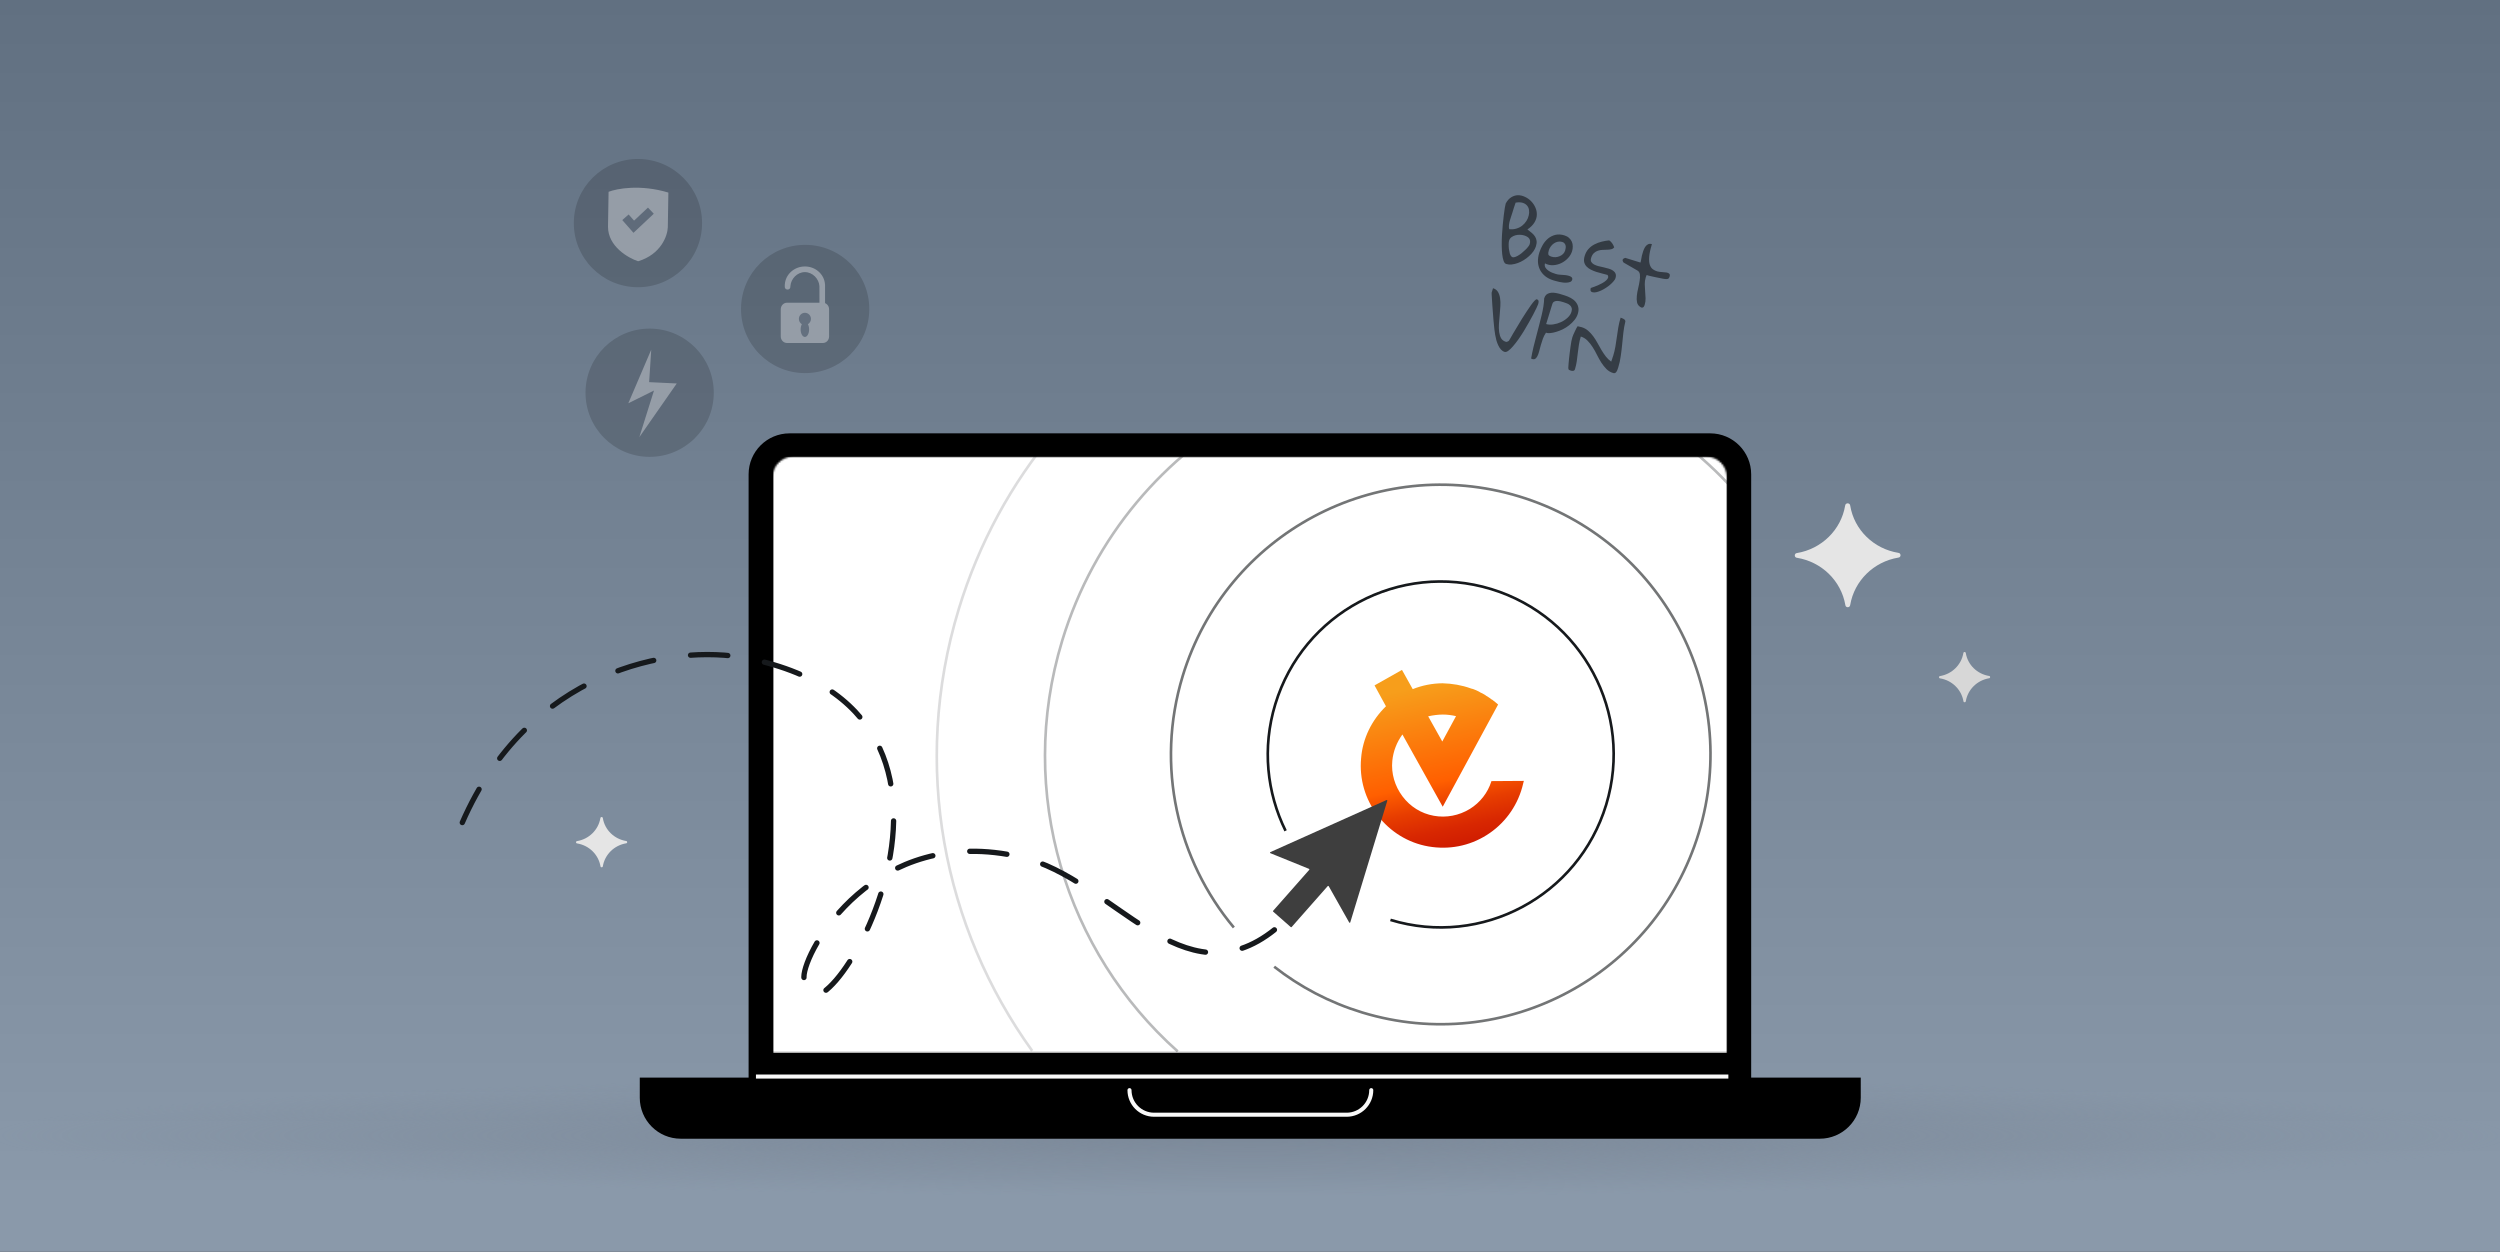 <svg width="1400" height="701" viewBox="0 0 1400 701" fill="none" xmlns="http://www.w3.org/2000/svg">
<rect x="0" y="0" width="1400" height="701" fill="#333333" stroke="none"/>
<g clip-path="url(#clip0_397_118)">
<path d="M0 0H1400V701H0V0Z" fill="url(#paint0_linear_397_118)"/>
<path d="M0 602H1400V670H0V602Z" fill="url(#paint1_radial_397_118)"/>
<path d="M843.208 113.952C844.081 112.327 845.124 111.159 846.337 110.446C847.56 109.705 848.807 109.329 850.084 109.319C851.388 109.319 852.675 109.621 853.947 110.23C855.255 110.821 856.403 111.623 857.394 112.643C858.406 113.662 859.22 114.861 859.796 116.177C860.388 117.477 860.665 118.851 860.623 120.296C860.588 121.713 860.152 123.131 859.312 124.548C858.472 125.966 857.15 127.281 855.348 128.496C856.256 129.178 857.092 129.84 857.857 130.478C858.622 131.117 859.219 131.798 859.649 132.521C860.106 133.252 860.387 134.052 860.49 134.922C860.596 135.792 860.472 136.795 860.124 137.929C859.835 138.864 859.358 139.803 858.696 140.747C858.002 141.725 857.196 142.617 856.293 143.406C855.359 144.262 854.344 145.025 853.263 145.685C852.208 146.339 851.089 146.883 849.923 147.309C848.822 147.717 847.675 147.989 846.507 148.119C845.487 148.225 844.457 148.129 843.474 147.836C842.851 147.644 842.363 147.059 842.013 146.082C841.662 145.105 841.404 143.877 841.24 142.398C841.075 140.92 840.984 139.247 840.969 137.38C840.957 135.468 841.002 133.557 841.106 131.648C841.22 129.667 841.369 127.726 841.551 125.826C841.742 123.897 841.931 122.125 842.119 120.508C842.336 118.898 842.53 117.515 842.7 116.356C842.909 115.179 843.077 114.377 843.208 113.952ZM845.103 134.697C844.955 135.178 844.872 135.851 844.854 136.714C844.837 137.597 844.875 138.48 844.969 139.358C845.094 140.265 845.264 141.124 845.479 141.936C845.703 142.719 846.022 143.298 846.434 143.674C846.76 144.023 847.232 144.152 847.85 144.063C848.477 143.946 849.146 143.686 849.86 143.286C850.61 142.865 851.354 142.365 852.09 141.784C852.836 141.177 853.521 140.565 854.145 139.95C854.73 139.418 855.268 138.836 855.752 138.211C856.209 137.638 856.489 137.181 856.594 136.84C856.821 136.104 856.905 135.478 856.847 134.963C856.807 134.446 856.62 133.953 856.308 133.539C855.997 133.116 855.594 132.77 855.13 132.526C854.608 132.235 854.055 132.002 853.482 131.831C852.717 131.604 851.923 131.484 851.124 131.477C850.276 131.457 849.43 131.557 848.61 131.773C847.828 131.997 847.089 132.352 846.425 132.822C845.793 133.288 845.329 133.945 845.103 134.697ZM846.836 119.4C846.68 119.911 846.47 120.544 846.205 121.3C845.95 122.029 845.714 122.794 845.497 123.597C845.281 124.399 845.121 125.219 845.019 126.056C844.915 126.893 844.961 127.652 845.154 128.333C846.623 128.506 847.976 128.395 849.215 128.001C850.482 127.616 851.572 127.051 852.484 126.309C853.409 125.571 854.203 124.682 854.831 123.679C855.424 122.741 855.853 121.708 856.098 120.625C856.353 119.636 856.401 118.604 856.239 117.596C856.105 116.623 855.739 115.796 855.142 115.115C854.553 114.406 853.735 113.89 852.686 113.567C851.636 113.244 850.327 113.212 848.756 113.474C848.687 113.699 848.55 114.093 848.347 114.651C848.173 115.218 847.974 115.808 847.755 116.423L847.203 118.209L846.836 119.4ZM861.994 141.53C862.472 139.984 863.132 138.5 863.961 137.109C864.753 135.749 865.773 134.536 866.975 133.521C868.165 132.56 869.553 131.875 871.04 131.516C872.579 131.152 874.271 131.254 876.113 131.821C877.161 132.144 878.023 132.627 878.693 133.268C879.374 133.882 879.887 134.584 880.234 135.373C880.58 136.162 880.749 137.022 880.742 137.951C880.77 138.874 880.644 139.794 880.368 140.675C879.913 142.138 879.119 143.473 878.051 144.571C876.976 145.733 875.688 146.68 874.258 147.36C872.833 148.041 871.287 148.434 869.71 148.519C868.137 148.59 866.573 148.237 865.183 147.497C864.958 148.326 865.023 149.077 865.374 149.744C865.765 150.392 866.29 150.957 866.948 151.438C867.613 151.924 868.331 152.333 869.087 152.657C869.863 152.958 870.564 153.204 871.186 153.397C871.838 153.598 872.465 153.729 873.068 153.791C873.669 153.852 874.275 153.899 874.887 153.932C875.497 153.965 876.103 154.012 876.704 154.073C877.336 154.144 877.976 154.279 878.628 154.481C878.884 154.559 879.134 154.652 879.38 154.759C879.627 154.865 879.846 155.01 880.038 155.193C880.243 155.354 880.386 155.579 880.446 155.832C880.527 156.105 880.519 156.396 880.423 156.663C880.349 156.921 880.22 157.159 880.044 157.363C879.869 157.566 879.652 157.729 879.409 157.84C878.833 158.076 878.224 158.218 877.603 158.261C876.877 158.333 876.145 158.326 875.42 158.24C874.665 158.129 873.911 158.005 873.16 157.87C872.507 157.729 871.86 157.56 871.22 157.365C870.789 157.258 870.359 157.141 869.932 157.015C868.118 156.456 866.576 155.67 865.304 154.656C864.043 153.616 863.071 152.433 862.395 151.106C861.716 149.715 861.327 148.202 861.251 146.656C861.195 145.025 861.442 143.318 861.994 141.53ZM867.353 140.156C867.046 141.148 866.951 141.911 867.067 142.443C867.21 142.984 867.807 143.415 868.856 143.739C869.592 143.966 870.355 144.062 871.142 144.024C871.923 143.963 872.689 143.774 873.409 143.466C874.153 143.167 874.795 142.745 875.336 142.198C875.878 141.651 876.265 140.995 876.501 140.228C876.634 139.805 876.725 139.351 876.781 138.871C876.864 138.419 876.849 137.954 876.736 137.508C876.64 137.059 876.432 136.642 876.13 136.296C875.868 135.937 875.455 135.669 874.888 135.495C874.073 135.235 873.204 135.191 872.366 135.369C871.573 135.527 870.823 135.852 870.164 136.32C869.487 136.777 868.9 137.353 868.429 138.02C867.952 138.667 867.588 139.389 867.353 140.156ZM890.83 161.266C891.38 161.095 892.042 160.863 892.813 160.575C893.64 160.258 894.458 159.92 895.268 159.562C896.094 159.195 896.887 158.787 897.646 158.339C898.32 157.954 898.947 157.49 899.514 156.959C900.039 156.469 900.379 155.969 900.537 155.458C900.693 154.948 900.57 154.445 900.164 153.947C899.169 153.644 898.163 153.381 897.148 153.156C896.055 152.882 894.968 152.578 893.891 152.245C892.844 151.895 891.822 151.472 890.835 150.978C889.941 150.536 889.132 149.94 888.445 149.218C887.789 148.515 887.332 147.652 887.12 146.715C886.929 145.724 887.034 144.577 887.436 143.273C887.908 141.742 888.616 140.455 889.558 139.411C890.513 138.366 891.647 137.501 892.906 136.857C894.173 136.188 895.518 135.68 896.911 135.344C898.302 134.993 899.717 134.745 901.144 134.6C901.82 135.026 902.392 135.589 902.858 136.293C903.324 136.995 903.687 137.729 903.949 138.491C903.558 139.054 903.012 139.414 902.313 139.57C901.641 139.735 900.884 139.829 900.039 139.847L897.452 139.934C896.565 139.96 895.687 140.113 894.844 140.388C894.017 140.661 893.259 141.11 892.622 141.705C891.941 142.303 891.413 143.211 891.038 144.43C890.758 145.336 890.779 146.073 891.102 146.638C891.424 147.202 891.928 147.683 892.613 148.081C893.395 148.484 894.219 148.8 895.069 149.024C896.022 149.255 896.993 149.478 897.984 149.69C899.002 149.911 899.979 150.165 900.914 150.453C901.858 150.714 902.661 151.085 903.319 151.566C903.985 152.02 904.448 152.582 904.708 153.252C904.995 153.93 904.977 154.793 904.654 155.843C904.514 156.297 904.179 156.829 903.65 157.442C903.148 158.063 902.515 158.706 901.751 159.371C901.025 160.017 900.198 160.63 899.274 161.215C898.378 161.807 897.459 162.317 896.521 162.741C895.669 163.131 894.781 163.434 893.868 163.646C893.037 163.825 892.311 163.819 891.687 163.626C891.092 163.443 890.759 163.108 890.692 162.621C890.651 162.164 890.698 161.705 890.83 161.266ZM908.71 145.406C908.73 145.332 908.766 145.263 908.816 145.206C908.842 145.134 908.879 145.068 908.925 145.007C909.082 144.901 909.309 144.768 909.606 144.612C909.902 144.454 910.079 144.385 910.136 144.401L918.682 147.037C918.821 146.534 918.932 146.023 919.014 145.508C919.138 144.801 919.285 144.024 919.453 143.176C919.65 142.336 919.898 141.482 920.197 140.612C920.465 139.798 920.83 139.019 921.284 138.292C921.738 137.626 922.261 137.135 922.855 136.822C923.485 136.488 924.226 136.452 925.077 136.715C924.194 139.578 923.685 141.935 923.548 143.787C923.413 145.639 923.525 147.133 923.889 148.268C924.282 149.413 924.859 150.26 925.63 150.805C926.382 151.349 927.208 151.745 928.095 151.987C929.002 152.206 929.929 152.336 930.861 152.375C931.793 152.409 932.59 152.484 933.266 152.6C933.973 152.725 934.484 152.962 934.815 153.311C935.145 153.631 935.191 154.189 934.95 154.983C934.77 155.578 934.499 155.96 934.138 156.128C933.793 156.304 933.221 156.345 932.425 156.251C932.184 156.209 931.778 156.148 931.222 156.068C930.696 155.967 930.095 155.844 929.418 155.7C928.757 155.555 928.035 155.413 927.269 155.271C926.517 155.1 925.81 154.942 925.137 154.799C924.467 154.655 923.859 154.514 923.312 154.375L922.121 154.009C922.076 154.15 921.989 154.387 921.855 154.718C921.764 154.938 921.68 155.161 921.603 155.386C921.22 156.629 921.041 157.926 921.072 159.226C921.11 160.51 921.177 161.804 921.272 163.106C921.397 164.417 921.478 165.714 921.516 167C921.554 168.285 921.379 169.568 920.997 170.797C920.921 171.039 920.818 171.273 920.69 171.493C920.59 171.715 920.434 171.907 920.238 172.052C920.045 172.196 919.809 172.271 919.567 172.265C919.306 172.309 918.984 172.193 918.602 171.921C917.613 171.306 916.992 170.446 916.743 169.346C916.52 168.253 916.478 167.03 916.617 165.675C916.762 164.292 917.016 162.866 917.377 161.394C917.738 159.921 918.012 158.532 918.197 157.223C918.42 155.895 918.469 154.73 918.342 153.729C918.225 152.699 917.758 151.951 916.94 151.482L909.309 147.08C909.197 147.046 909.061 146.88 908.905 146.584C908.795 146.366 908.71 146.137 908.649 145.9C908.64 145.824 908.648 145.747 908.674 145.675C908.665 145.583 908.677 145.491 908.71 145.406ZM836.088 161.397C837.336 161.78 838.256 162.469 838.851 163.458C839.447 164.449 839.843 165.627 840.043 166.992C840.252 168.328 840.305 169.82 840.203 171.464C840.104 173.134 839.978 174.803 839.824 176.468C839.677 178.132 839.537 179.796 839.403 181.461C839.305 182.947 839.344 184.44 839.519 185.919C839.719 187.286 840.089 188.454 840.627 189.428C841.201 190.381 842.098 191.045 843.317 191.421C843.391 191.439 843.467 191.447 843.543 191.444C843.609 191.433 843.689 191.426 843.782 191.424C843.904 191.43 844.114 191.355 844.41 191.199C844.715 191.014 844.909 190.887 844.992 190.82C845.093 190.695 845.351 190.262 845.765 189.521C846.18 188.78 846.716 187.843 847.376 186.711C848.063 185.589 848.827 184.318 849.667 182.902C850.507 181.485 851.367 180.058 852.244 178.621C853.159 177.164 854.055 175.765 854.934 174.421C855.725 173.194 856.547 171.988 857.4 170.804C858.156 169.764 858.808 168.957 859.357 168.381C859.945 167.786 860.366 167.529 860.621 167.607C860.961 167.712 861.207 167.865 861.362 168.068C861.517 168.271 861.603 168.5 861.618 168.752C861.633 169.005 861.61 169.277 861.552 169.57C861.502 169.833 861.438 170.093 861.359 170.349C861.227 170.774 860.911 171.499 860.409 172.524C859.838 173.751 859.232 174.962 858.592 176.154C857.814 177.661 856.998 179.148 856.146 180.614C855.225 182.264 854.272 183.895 853.288 185.507C852.318 187.087 851.297 188.636 850.228 190.151C849.291 191.473 848.291 192.75 847.232 193.977C846.309 195.059 845.432 195.89 844.601 196.472C843.806 197.034 843.127 197.228 842.56 197.054C841.779 196.808 841.082 196.351 840.544 195.734C839.941 195.052 839.44 194.286 839.057 193.459C838.626 192.54 838.265 191.589 837.979 190.614C837.717 189.591 837.491 188.558 837.303 187.519C837.148 186.509 837.01 185.549 836.885 184.643C836.774 183.86 836.691 183.073 836.636 182.284C836.559 181.423 836.46 180.383 836.339 179.167C836.254 177.93 836.155 176.641 836.039 175.303C835.953 173.973 835.852 172.638 835.737 171.299C835.66 169.94 835.58 168.736 835.501 167.687C835.429 166.61 835.376 165.723 835.341 165.03C835.307 164.337 835.298 163.962 835.316 163.904L836.088 161.397ZM864.733 167.105C865.003 166.225 865.382 165.55 865.869 165.08C866.375 164.623 866.986 164.299 867.649 164.139C868.338 163.944 869.054 163.866 869.768 163.907C870.534 163.956 871.294 164.066 872.043 164.235C872.833 164.387 873.579 164.585 874.28 164.832L876.235 165.435C877.397 165.792 878.525 166.264 879.618 166.849C880.71 167.434 881.608 168.147 882.311 168.984C883.049 169.839 883.566 170.861 883.816 171.962C884.094 173.071 884.014 174.335 883.579 175.753C883.175 177.036 882.523 178.227 881.659 179.258C880.778 180.353 879.771 181.34 878.658 182.199C877.547 183.071 876.347 183.825 875.079 184.448C873.808 185.049 872.575 185.522 871.381 185.868C870.216 186.224 869.123 186.445 868.103 186.534C867.111 186.632 866.33 186.548 865.761 186.279C865.053 187.332 864.47 188.465 864.023 189.653C863.586 190.868 863.192 192.097 862.84 193.339C862.513 194.496 862.202 195.658 861.906 196.824C861.631 197.918 861.286 198.837 860.871 199.578C860.493 200.299 860.03 200.792 859.483 201.058C858.945 201.296 858.258 201.209 857.422 200.797C857.792 198.682 858.223 196.579 858.714 194.489C859.238 192.385 859.773 190.3 860.316 188.233C860.86 186.164 861.388 184.154 861.896 182.2C862.443 180.227 862.915 178.34 863.315 176.539C863.743 174.746 864.08 173.05 864.325 171.449C864.57 169.848 864.705 168.401 864.733 167.105ZM875.577 169.236C875.051 169.077 874.522 168.929 873.989 168.793C873.362 168.63 872.718 168.541 872.07 168.528C871.482 168.49 870.896 168.615 870.376 168.891C869.865 169.136 869.501 169.614 869.281 170.323L865.848 181.464C867.01 181.821 868.34 181.889 869.836 181.668C871.325 181.448 872.774 181.017 874.141 180.387C875.492 179.771 876.738 178.945 877.83 177.939C878.914 176.939 879.64 175.843 880.007 174.653C880.277 173.773 880.317 173.041 880.126 172.453C879.962 171.875 879.638 171.356 879.191 170.955C878.726 170.522 878.183 170.181 877.591 169.95C876.957 169.692 876.285 169.454 875.577 169.236ZM878.245 206.049C878.272 205.56 878.317 204.861 878.38 203.949C878.472 203.047 878.562 202.05 878.649 200.959C878.767 199.878 878.896 198.754 879.037 197.587C879.189 196.392 879.341 195.244 879.494 194.142C879.655 193.013 879.816 191.991 879.972 191.077C880.168 190.143 880.353 189.393 880.527 188.827C880.605 188.572 880.769 188.141 881.019 187.535C881.267 186.929 881.552 186.303 881.875 185.658C882.199 185.013 882.495 184.406 882.764 183.836C883.06 183.275 883.285 182.895 883.44 182.695C883.535 182.692 883.681 182.722 883.879 182.784C884.106 182.853 884.338 182.908 884.572 182.95C884.837 183 885.068 183.056 885.267 183.117C885.501 183.159 885.662 183.192 885.748 183.219C887.082 183.624 888.315 184.305 889.368 185.219C890.42 186.134 891.373 187.171 892.225 188.335C893.101 189.534 893.896 190.79 894.605 192.095C895.34 193.438 896.082 194.754 896.834 196.041C897.589 197.299 898.411 198.516 899.296 199.686C900.146 200.774 901.155 201.729 902.288 202.518L902.485 201.879C902.61 201.577 902.724 201.255 902.829 200.914L903.116 199.979C903.241 199.677 903.325 199.454 903.369 199.312C903.91 197.563 904.335 195.781 904.64 193.977C904.938 192.206 905.207 190.427 905.448 188.639C905.688 186.85 905.957 185.071 906.255 183.301C906.562 181.501 906.994 179.694 907.552 177.88C907.751 177.942 907.988 178.03 908.263 178.146C908.574 178.242 908.874 178.381 909.159 178.561C909.454 178.714 909.702 178.914 909.905 179.164C910.01 179.275 910.091 179.407 910.142 179.551C910.194 179.695 910.216 179.848 910.205 180.001C909.684 182.107 909.305 184.246 909.07 186.403C908.837 188.566 908.615 190.748 908.403 192.948C908.199 195.124 907.934 197.294 907.608 199.454C907.327 201.568 906.871 203.655 906.244 205.693C906.121 206.09 905.985 206.482 905.835 206.87C905.708 207.287 905.523 207.685 905.285 208.051C905.087 208.393 904.834 208.657 904.529 208.842C904.224 209.027 903.844 209.05 903.391 208.91C901.967 208.485 900.669 207.718 899.611 206.674C898.532 205.559 897.566 204.342 896.726 203.038C895.841 201.635 895.028 200.188 894.291 198.703C893.573 197.207 892.759 195.759 891.855 194.367C891.029 193.054 890.062 191.835 888.972 190.731C887.943 189.672 886.661 188.892 885.247 188.466C884.77 190.002 884.411 191.572 884.172 193.163C883.953 194.681 883.748 196.201 883.559 197.723C883.397 199.25 883.207 200.775 882.988 202.295C882.777 203.784 882.445 205.264 881.991 206.738C881.824 207.277 881.513 207.584 881.055 207.661C880.625 207.745 880.183 207.718 879.73 207.578C879.374 207.469 879.027 207.331 878.693 207.164C878.407 206.984 878.259 206.613 878.245 206.049Z" fill="black" fill-opacity="0.51"/>
<path d="M450.578 208.941C470.41 209.111 486.625 193.171 486.795 173.339C486.964 153.507 471.025 137.292 451.192 137.123C431.36 136.953 415.146 152.893 414.976 172.725C414.806 192.557 430.746 208.771 450.578 208.941Z" fill="black" fill-opacity="0.16"/>
<path d="M356.942 160.849C376.774 161.018 392.988 145.079 393.158 125.246C393.327 105.414 377.388 89.2 357.556 89.03C337.724 88.861 321.509 104.8 321.339 124.632C321.17 144.464 337.109 160.679 356.942 160.849Z" fill="black" fill-opacity="0.16"/>
<path d="M373.974 127.302L374.289 107.845C358.673 103.12 345.462 105.588 340.809 107.413L340.482 127.004C340.514 138.016 351.74 144.461 357.349 146.307C370.221 142.403 373.795 132.01 373.974 127.302Z" fill="#959DA7"/>
<path d="M350.258 121.667L354.911 126.97L364.488 117.97" stroke="#5F6B7A" stroke-width="4.751"/>
<path d="M458.873 160.226L458.902 171.777H462.029V159.301H462.001C461.657 153.661 456.749 149.221 450.751 149.221C444.754 149.221 439.847 153.688 439.503 159.301H439.475V160.689C439.475 161.507 440.162 162.161 441.024 162.161H441.052C441.914 162.161 442.602 161.507 442.602 160.689V160.226H442.631C442.889 156.168 446.419 152.381 450.751 152.381C455.085 152.409 458.615 156.168 458.873 160.226Z" fill="#959DA7"/>
<path d="M460.794 192.077H440.718C438.788 192.077 437.223 190.425 437.223 188.394V173.204C437.223 171.173 438.788 169.521 440.718 169.521H460.794C462.723 169.521 464.289 171.173 464.289 173.204V188.394C464.317 190.425 462.752 192.077 460.794 192.077Z" fill="#959DA7"/>
<path d="M454.137 178.599C454.137 176.685 452.61 175.16 450.755 175.16C448.871 175.16 447.371 176.713 447.371 178.599C447.372 179.195 447.525 179.78 447.816 180.3C448.108 180.819 448.527 181.255 449.035 181.566C448.627 182.315 448.354 183.341 448.354 184.478C448.354 186.808 449.417 188.694 450.728 188.694C452.037 188.694 453.101 186.808 453.101 184.478C453.101 183.341 452.856 182.315 452.419 181.566C453.456 180.928 454.137 179.847 454.137 178.599Z" fill="#64707F"/>
<path d="M363.494 255.841C383.326 256.011 399.541 240.071 399.711 220.239C399.88 200.407 383.941 184.193 364.108 184.023C344.276 183.853 328.062 199.793 327.892 219.625C327.723 239.457 343.662 255.672 363.494 255.841Z" fill="black" fill-opacity="0.16"/>
<path d="M364.696 195.814L351.854 225.832L366.235 218.699L358.03 244.791L378.983 214.745L363.515 214.004L364.696 195.814Z" fill="#959DA7"/>
<g clip-path="url(#clip1_397_118)">
<path d="M358.273 603.449H1042.02V614.732C1042.02 627.405 1031.75 637.678 1019.07 637.678H381.219C368.547 637.678 358.273 627.405 358.273 614.732V603.449Z" fill="black"/>
<path d="M632.518 610.481C632.518 618.085 638.681 624.248 646.285 624.248H754.132C761.736 624.248 767.899 618.085 767.899 610.481" stroke="#F9F9F9" stroke-width="2.276" stroke-linecap="round"/>
<path d="M419.217 265.623C419.217 252.95 429.49 242.677 442.163 242.677H957.711C970.384 242.677 980.658 252.95 980.658 265.623V604.17H419.217V265.623Z" fill="black"/>
<mask id="mask0_397_118" style="mask-type:alpha" maskUnits="userSpaceOnUse" x="432" y="255" width="536" height="335">
<path d="M432.703 267.194C432.703 260.857 437.84 255.721 444.176 255.721H955.538C961.875 255.721 967.011 260.857 967.011 267.194V589.663H432.703V267.194Z" fill="#1EBFBF"/>
</mask>
<g mask="url(#mask0_397_118)">
<path d="M967.306 255.72H432.998V589.663H967.306V255.72Z" fill="white"/>
<path opacity="0.15" d="M1015.66 613.328C1043.03 583.293 1064.33 546.846 1076.93 505.374C1122.26 356.239 1038.1 198.596 888.966 153.27C739.832 107.944 582.189 192.098 536.863 341.233C510.223 428.883 528.309 519.473 578.026 588.471" stroke="#16191C" stroke-width="1.491"/>
<path opacity="0.3" d="M659.518 588.788C596.989 533.094 568.879 444.165 594.828 358.787C630.409 241.715 754.16 175.654 871.231 211.235C988.303 246.816 1054.36 370.567 1018.78 487.638C1010.8 513.908 998.376 537.61 982.584 558.171" stroke="#16191C" stroke-width="1.491"/>
<path opacity="0.6" d="M690.95 519.411C659.405 481.63 646.923 429.19 662.305 378.581C686.561 298.774 770.921 253.74 850.727 277.996C930.535 302.251 975.568 386.611 951.313 466.418C927.058 546.226 842.699 591.259 762.891 567.004C744.446 561.398 727.857 552.582 713.553 541.353" stroke="#16191C" stroke-width="1.491"/>
<path d="M778.651 515.149C829.818 530.7 883.905 501.828 899.456 450.659C915.008 399.491 886.134 345.405 834.967 329.854C783.799 314.303 729.713 343.176 714.161 394.343C706.721 418.823 709.45 443.973 719.923 465.25" stroke="#16191C" stroke-width="1.491"/>
</g>
<path d="M423.33 602.867H967.884" stroke="#F9F9F9" stroke-width="2.276"/>
<path d="M258.887 460.633C295.658 376.159 374.927 359.858 418.891 368.705C581.878 401.501 450.196 606.463 450.196 547.095C450.196 532.684 489.453 460.633 571.94 480.012C623.511 492.129 662.18 562.141 714.056 520.414" stroke="#16191C" stroke-width="2.981" stroke-linecap="round" stroke-linejoin="round" stroke-dasharray="20.87 20.87"/>
<path d="M1006.31 312.37C1004.68 312.241 1004.67 309.857 1006.3 309.709C1020.13 307.399 1030.98 296.731 1033.28 283.165C1033.43 281.436 1035.96 281.431 1036.12 283.159C1038.35 296.716 1049.23 307.339 1063.07 309.592C1064.7 309.734 1064.71 312.119 1063.08 312.254C1049.25 314.563 1038.41 325.232 1036.11 338.797C1035.96 340.454 1033.53 340.46 1033.39 338.803C1031.03 325.247 1020.15 314.623 1006.31 312.37Z" fill="#E5E5E5"/>
<path d="M1086.41 379.884C1085.63 379.822 1085.62 378.667 1086.41 378.596C1093.11 377.477 1098.36 372.31 1099.48 365.74C1099.55 364.904 1100.77 364.9 1100.85 365.738C1101.93 372.303 1107.2 377.448 1113.91 378.539C1114.7 378.608 1114.7 379.762 1113.91 379.828C1107.21 380.947 1101.96 386.114 1100.85 392.682C1100.77 393.485 1099.6 393.488 1099.53 392.686C1098.39 386.12 1093.12 380.975 1086.41 379.884Z" fill="#D7D7D7"/>
<path d="M323.156 472.309C322.366 472.246 322.364 471.093 323.153 471.021C329.852 469.902 335.102 464.735 336.216 458.165C336.292 457.328 337.515 457.326 337.594 458.163C338.672 464.729 343.944 469.873 350.647 470.964C351.436 471.033 351.439 472.187 350.65 472.253C343.951 473.372 338.701 478.538 337.587 485.108C337.514 485.91 336.341 485.913 336.271 485.111C335.131 478.546 329.859 473.4 323.156 472.309Z" fill="#E5E5E5"/>
<path d="M835.145 437.608C833.144 443.957 828.907 449.39 823.171 452.97C817.064 456.739 809.826 458.092 802.943 456.835C795.873 455.578 789.714 451.707 785.401 445.959C781.088 440.211 778.996 433.144 779.691 426.058C780.212 420.65 782.222 415.605 785.351 411.298L807.925 451.769C818.202 432.691 828.664 413.612 838.94 394.534C838.005 393.609 836.885 392.871 835.764 391.947C835.576 391.762 835.576 391.762 835.391 391.763C834.644 391.209 833.71 390.47 832.777 389.918C832.591 389.919 832.589 389.732 832.404 389.734C832.217 389.549 831.844 389.365 831.657 389.18C830.724 388.627 829.791 388.074 828.859 387.708C828.672 387.523 828.486 387.524 828.299 387.339C827.181 386.788 826.062 386.236 824.944 385.871C824.759 385.872 824.572 385.687 824.2 385.69C824.014 385.691 823.827 385.506 823.641 385.507C818.612 383.678 813.217 382.783 807.827 382.633C802.067 382.672 796.314 383.829 791.125 385.915L785.106 375.147L769.742 383.824L776.139 395.52C768.201 403.215 763.068 413.499 762.215 424.686C761.177 436.06 764.415 447.593 771.537 456.675C778.475 465.76 788.552 472.027 799.9 474C811.249 475.972 822.755 473.844 832.561 467.628C842.183 461.599 849.365 452.046 852.448 440.844C852.812 439.724 852.989 438.418 853.353 437.298L835.143 437.421L835.145 437.608ZM807.946 400.149C810.362 400.133 812.965 400.488 815.385 401.031C812.815 405.707 810.247 410.569 807.677 415.246L799.777 401.137C802.374 400.56 805.159 400.168 807.946 400.149Z" fill="url(#paint2_linear_397_118)"/>
</g>
<path d="M755.537 516.572C755.683 516.832 756.068 516.789 756.155 516.505L776.884 448.441C776.969 448.163 776.687 447.915 776.422 448.033L711.415 477.172C711.143 477.294 711.15 477.682 711.425 477.793L733.053 486.563C733.269 486.651 733.334 486.926 733.18 487.1L712.95 510.041C712.827 510.181 712.841 510.395 712.981 510.518L722.83 519.171C722.97 519.294 723.184 519.281 723.306 519.141L743.534 496.207C743.688 496.032 743.968 496.061 744.083 496.264L755.537 516.572Z" fill="#3E3E3E"/>
</g>
<defs>
<linearGradient id="paint0_linear_397_118" x1="700" y1="0" x2="700" y2="668.795" gradientUnits="userSpaceOnUse">
<stop stop-color="#617081"/>
<stop offset="1" stop-color="#8A99AA"/>
</linearGradient>
<radialGradient id="paint1_radial_397_118" cx="0" cy="0" r="1" gradientUnits="userSpaceOnUse" gradientTransform="translate(700 636) rotate(90) scale(34 700)">
<stop stop-color="#7C8999"/>
<stop offset="1" stop-color="#7C8999" stop-opacity="0"/>
</radialGradient>
<linearGradient id="paint2_linear_397_118" x1="796.846" y1="384.19" x2="818.301" y2="486.446" gradientUnits="userSpaceOnUse">
<stop stop-color="#F79E1B"/>
<stop offset="0.522" stop-color="#FF5F00"/>
<stop offset="0.532" stop-color="#FD5C00"/>
<stop offset="0.657" stop-color="#E73D00"/>
<stop offset="0.779" stop-color="#D82701"/>
<stop offset="0.896" stop-color="#CE1A01"/>
<stop offset="1" stop-color="#EB001B"/>
</linearGradient>
<clipPath id="clip0_397_118">
<rect width="1400" height="701" fill="white"/>
</clipPath>
<clipPath id="clip1_397_118">
<rect width="864.913" height="396.039" fill="white" transform="translate(256.613 242.677)"/>
</clipPath>
</defs>
</svg>
